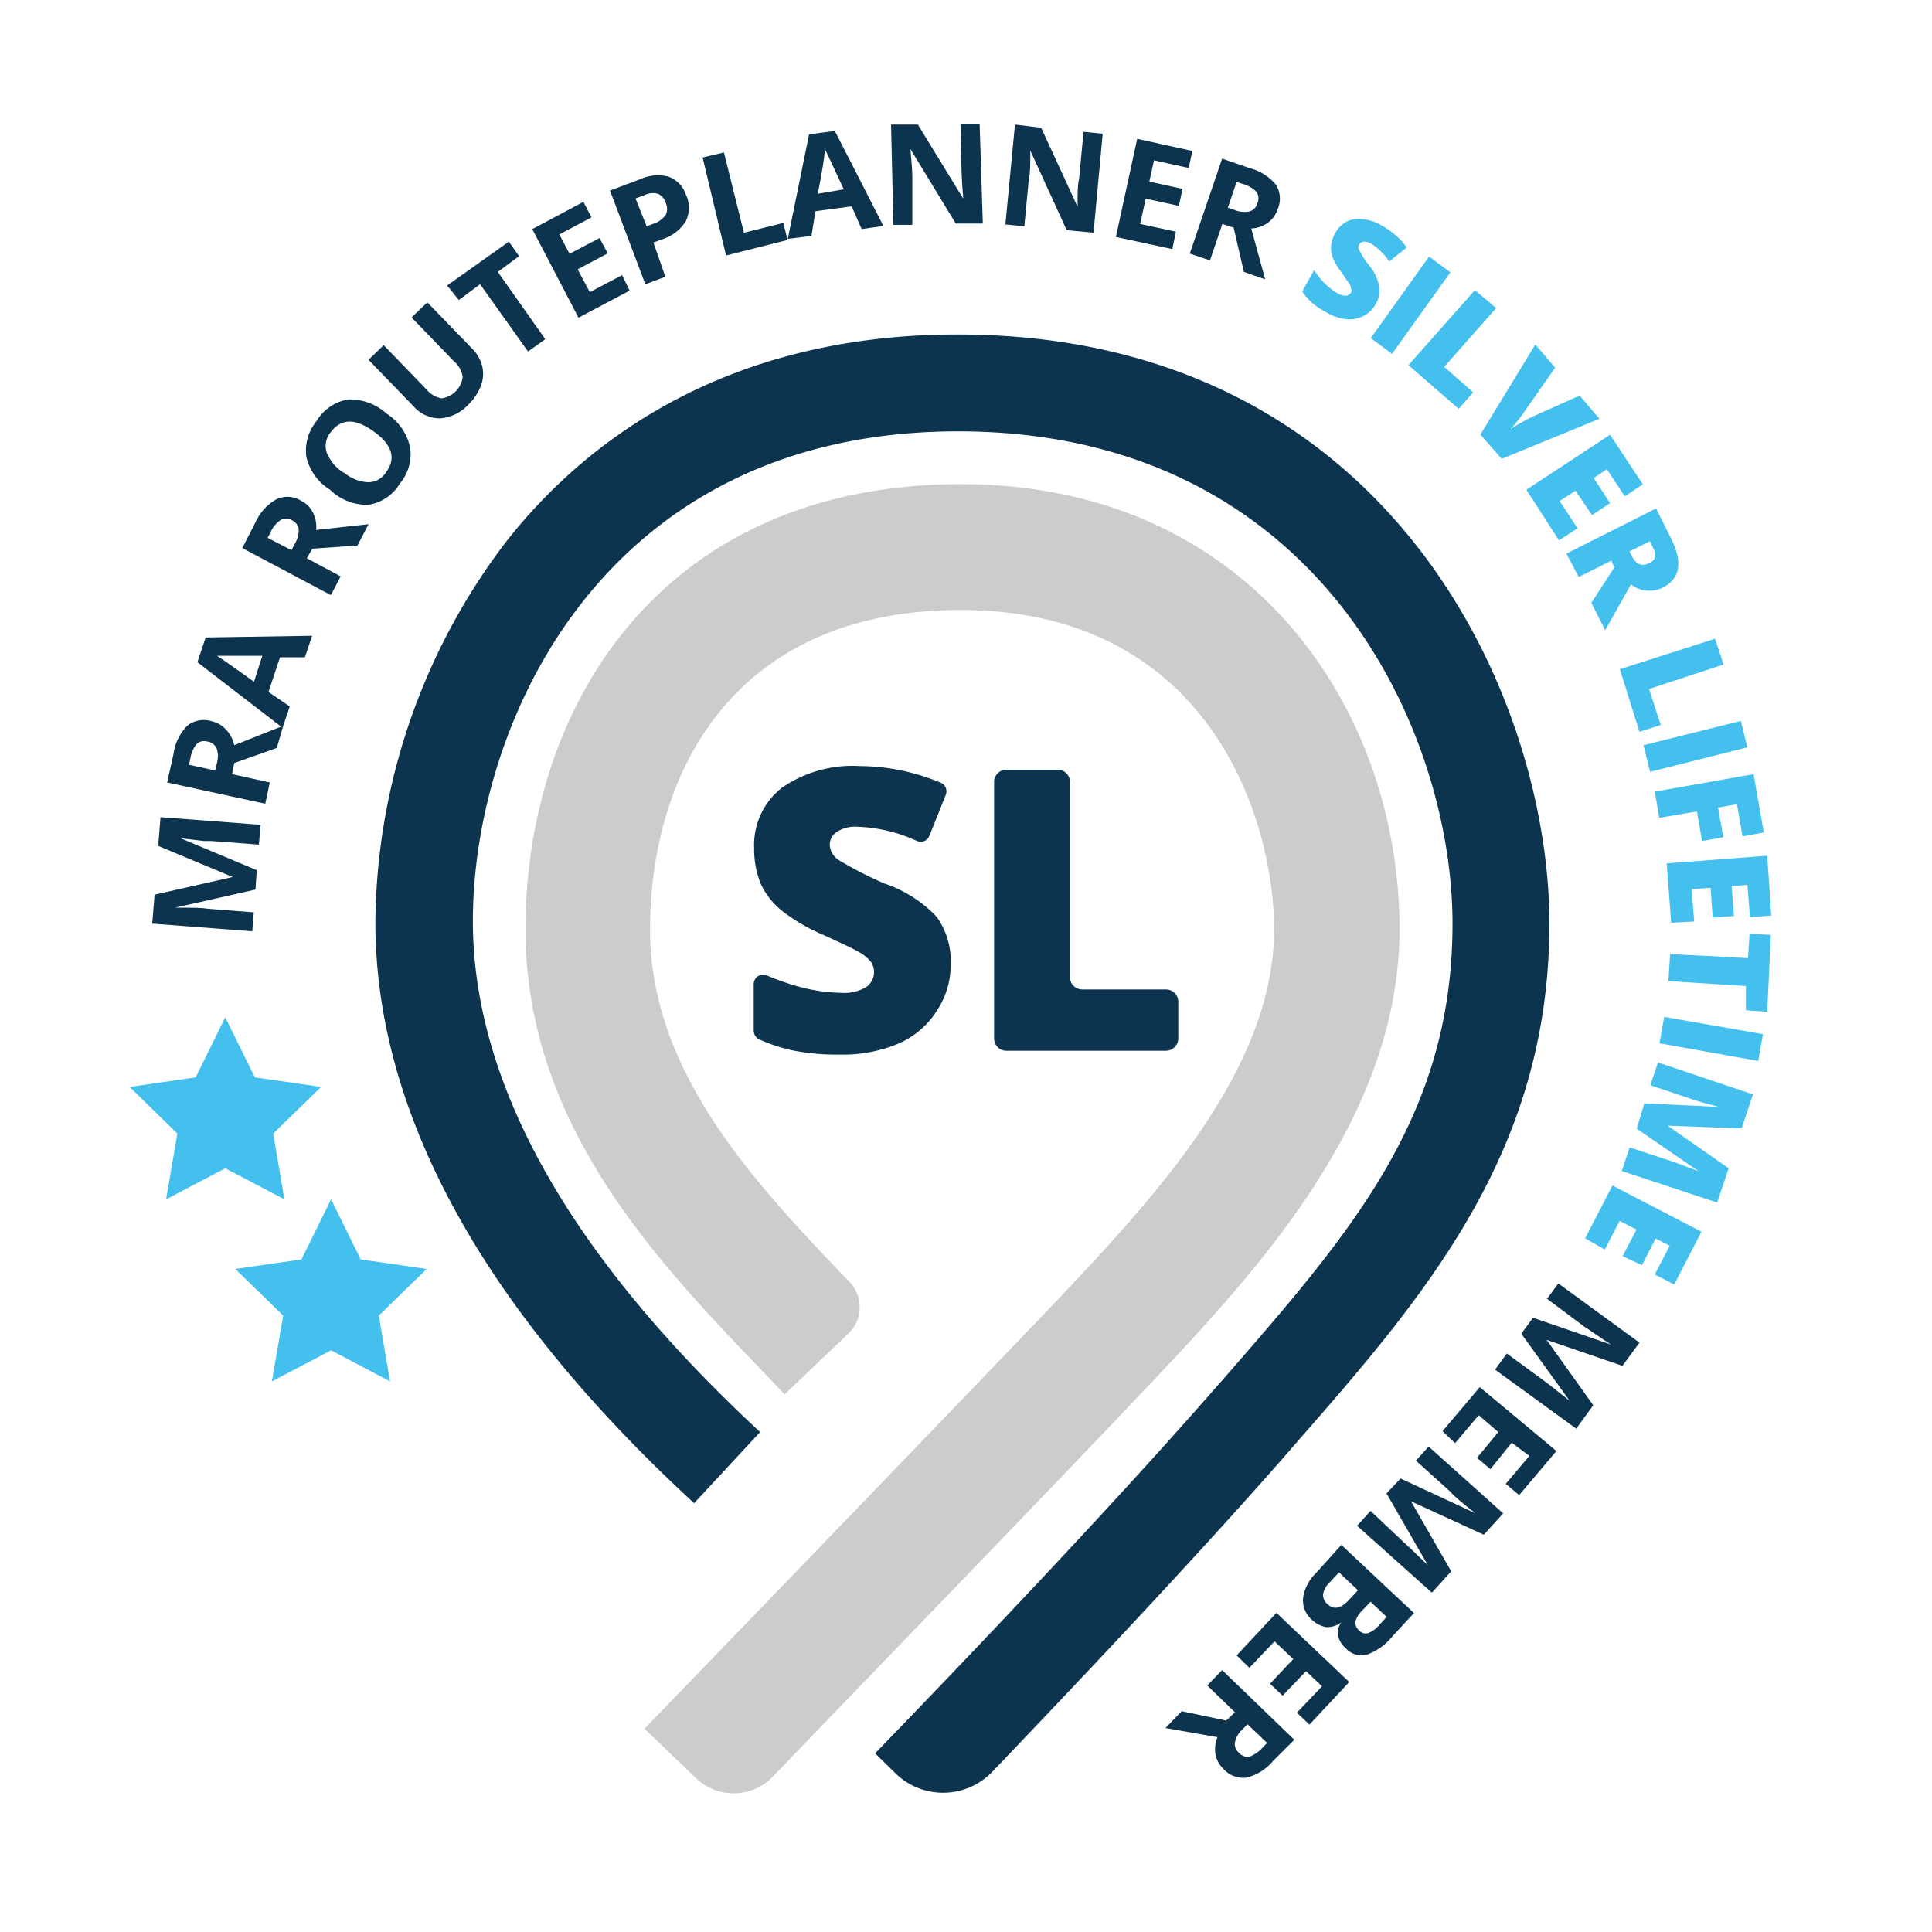 <svg xmlns="http://www.w3.org/2000/svg" viewBox="0 0 90.74 90.74"><defs><style>.cls-1{fill:none;}.cls-2{fill:#0d344f;}.cls-3{fill:#44c0ee;}.cls-4{fill:#cdcccc;}</style></defs><g id="Layer_2" data-name="Layer 2"><g id="Presentation_layer" data-name="Presentation layer"><circle class="cls-1" cx="45.37" cy="45.37" r="45.37"/><path class="cls-2" d="M12,41.78l-3.77.85v0c.75,0,1.25,0,1.5.05l2.19.17-.07.89-4.7-.36.11-1.36,3.67-.83v0l-3.5-1.46.11-1.35,4.7.36-.08.93L9.93,39.5l-.36,0-1.09-.13v0l3.58,1.5Z"/><path class="cls-2" d="M10.9,36.36l1.77.39-.21,1-4.61-1,.3-1.34a2.33,2.33,0,0,1,.64-1.32,1.25,1.25,0,0,1,1.14-.22,1.29,1.29,0,0,1,.67.38A1.52,1.52,0,0,1,11,35l2.3-.91L13,35.13l-2,.71Zm-.79-.17.07-.32a1.19,1.19,0,0,0,0-.71.56.56,0,0,0-.43-.33.52.52,0,0,0-.52.12,1.5,1.5,0,0,0-.29.67l-.06.3Z"/><path class="cls-2" d="M14.32,30.87l-1.17,0-.54,1.63,1,.68-.34,1-4-3.08.39-1.16,5-.08Zm-2-.07-1.8,0-.33,0c.24.15.82.56,1.74,1.22Z"/><path class="cls-2" d="M14.41,26.22l1.59.85-.46.88-4.16-2.21L12,24.53a2.36,2.36,0,0,1,1-1.09,1.22,1.22,0,0,1,1.16.09,1.2,1.2,0,0,1,.54.55,1.51,1.51,0,0,1,.15.81l2.46-.27-.52,1-2.12.15Zm-.72-.38.15-.29a1.24,1.24,0,0,0,.19-.69.56.56,0,0,0-.33-.43.53.53,0,0,0-.53,0,1.36,1.36,0,0,0-.46.56l-.14.27Z"/><path class="cls-2" d="M18.15,19.42A2.55,2.55,0,0,1,19.26,21a2.13,2.13,0,0,1-.48,1.71,2.09,2.09,0,0,1-1.49,1A2.5,2.5,0,0,1,15.5,23a2.48,2.48,0,0,1-1.11-1.53,2.2,2.2,0,0,1,.49-1.71,2.13,2.13,0,0,1,1.48-1A2.58,2.58,0,0,1,18.15,19.42Zm-2,2.77a1.91,1.91,0,0,0,1.14.46,1,1,0,0,0,.85-.48c.47-.64.28-1.28-.58-1.9s-1.51-.63-2,0a1,1,0,0,0-.21,1A2,2,0,0,0,16.12,22.19Z"/><path class="cls-2" d="M20.07,14.2l2.12,2.19a1.74,1.74,0,0,1,.46.82,1.55,1.55,0,0,1-.06.9A2.43,2.43,0,0,1,22,19a2,2,0,0,1-1.33.65,1.64,1.64,0,0,1-1.25-.57l-2.11-2.18.71-.69,2,2.07a1.23,1.23,0,0,0,.71.43,1.15,1.15,0,0,0,1-1,1.15,1.15,0,0,0-.4-.73l-2-2.07Z"/><path class="cls-2" d="M25.61,15.93l-.81.58-2.25-3.16-1,.74L21,13.41l2.9-2.06.48.68-1,.74Z"/><path class="cls-2" d="M29.57,13.65l-2.4,1.27L25,10.76l2.4-1.28.38.73-1.51.8.48.91,1.41-.74.38.72-1.41.75.57,1.07,1.52-.8Z"/><path class="cls-2" d="M32.21,9.13a1.45,1.45,0,0,1,0,1.26,2,2,0,0,1-1.12.85l-.4.15L31.25,13l-.94.35-1.66-4.4,1.41-.53a2,2,0,0,1,1.35-.12A1.37,1.37,0,0,1,32.21,9.13Zm-1.84,1.5.31-.12a1.11,1.11,0,0,0,.58-.41.62.62,0,0,0,0-.58.64.64,0,0,0-.36-.42.87.87,0,0,0-.62.06l-.43.16Z"/><path class="cls-2" d="M34.1,12,33,7.4l1-.24.94,3.77,1.85-.46.2.8Z"/><path class="cls-2" d="M40.47,10.76,40,9.69l-1.7.23-.19,1.16L37,11.22l1-4.91,1.21-.16,2.28,4.46Zm-.84-1.87-.76-1.63L38.74,7q0,.42-.33,2.1Z"/><path class="cls-2" d="M46.16,10.5l-1.27,0L42.76,7h0c.06.63.09,1.07.09,1.34l0,2.22-.89,0-.11-4.71,1.26,0,2.13,3.48h0c-.05-.61-.07-1-.08-1.3l-.05-2.22.9,0Z"/><path class="cls-2" d="M51.36,10.93l-1.26-.12L48.39,7.07h0c0,.63,0,1.08-.07,1.35l-.21,2.21-.89-.09.45-4.69L48.9,6l1.71,3.71h0c0-.61,0-1.05.07-1.3l.21-2.22.9.09Z"/><path class="cls-2" d="M55.06,11.7l-2.65-.57,1-4.61L56,7.09l-.17.8L54.2,7.53l-.22,1,1.56.34-.17.8-1.56-.34-.26,1.19,1.68.36Z"/><path class="cls-2" d="M57.41,10.52l-.58,1.71-.95-.32L57.4,7.45l1.3.45a2.34,2.34,0,0,1,1.23.78A1.23,1.23,0,0,1,60,9.84a1.24,1.24,0,0,1-.45.62,1.4,1.4,0,0,1-.78.27c.33,1.24.55,2,.65,2.39l-1-.35-.48-2.08Zm.26-.77.31.11a1.23,1.23,0,0,0,.71.07.56.56,0,0,0,.37-.39A.54.54,0,0,0,59,9a1.41,1.41,0,0,0-.63-.36l-.29-.1Z"/><path class="cls-3" d="M64.62,14.27a1.38,1.38,0,0,1-.58.57,1.47,1.47,0,0,1-.82.15,2.31,2.31,0,0,1-.94-.33,3.58,3.58,0,0,1-.66-.44,3,3,0,0,1-.46-.53l.56-1a3.9,3.9,0,0,0,.51.63,2.85,2.85,0,0,0,.58.45.75.75,0,0,0,.41.12.32.32,0,0,0,.24-.16.25.25,0,0,0,0-.17.52.52,0,0,0-.07-.21l-.4-.58a2.9,2.9,0,0,1-.4-.69,1.22,1.22,0,0,1-.07-.56,1.44,1.44,0,0,1,.2-.58,1.21,1.21,0,0,1,.91-.65,2.13,2.13,0,0,1,1.31.33,3.54,3.54,0,0,1,1.13,1l-.82.66a3,3,0,0,0-.84-.83.65.65,0,0,0-.36-.1.27.27,0,0,0-.2.42,4.43,4.43,0,0,0,.48.73,2.13,2.13,0,0,1,.44.93A1.2,1.2,0,0,1,64.62,14.27Z"/><path class="cls-3" d="M64.38,15.88l2.74-3.83,1,.74-2.74,3.83Z"/><path class="cls-3" d="M66.15,17.15l3.12-3.52,1,.84-2.44,2.76,1.36,1.2-.68.77Z"/><path class="cls-3" d="M74.19,18.58l.93,1.09-4.59,1.88-1-1.14,2.58-4.23.93,1.09-1.4,2a6.82,6.82,0,0,1-.7.89,5.6,5.6,0,0,1,.49-.3l.48-.26Z"/><path class="cls-3" d="M73.22,25.38,71.69,23l3.93-2.58,1.54,2.33-.85.56-.84-1.27-.62.41.77,1.18-.85.56L74,23.05l-.75.48.84,1.28Z"/><path class="cls-3" d="M75.68,26.33l-1.53.77L73.57,26l4.21-2.12.69,1.38c.58,1.14.45,1.92-.38,2.34a1.41,1.41,0,0,1-1.49-.15l-1.21,2.15-.65-1.29,1.08-1.66Zm.85-.43.11.21c.2.4.47.51.82.34s.34-.42.14-.81l-.11-.22Z"/><path class="cls-3" d="M76.08,31.43,80.55,30l.4,1.21-3.5,1.15L78,34.05l-1,.32Z"/><path class="cls-3" d="M77.19,35l4.57-1.14.31,1.24L77.5,36.25Z"/><path class="cls-3" d="M77.93,38.41l-.21-1.23,4.64-.82.48,2.74-1,.18-.26-1.51-.89.16.25,1.39-1,.18-.24-1.39Z"/><path class="cls-3" d="M78.49,43.34l-.21-2.79L83,40.19,83.19,43l-1,.08-.12-1.52-.74.06.11,1.4-1,.08-.1-1.4-.89.06.12,1.52Z"/><path class="cls-3" d="M78.36,46.08l.08-1.27L82.1,45l.07-1.15,1,.06L83,47.52l-1-.07L82,46.31Z"/><path class="cls-3" d="M78.16,47.76l4.64.81-.22,1.26L77.94,49Z"/><path class="cls-3" d="M77.23,51.82l3.52.17v0c-.56-.14-1-.26-1.3-.37l-1.94-.65.36-1.07,4.46,1.5L81.8,53l-3.48-.13v0l2.87,2-.54,1.61L76.17,55l.37-1.11,2,.66.34.12.9.34v0l-2.91-2Z"/><path class="cls-3" d="M74.45,58.16l1.28-2.48,4.18,2.17-1.28,2.48-.91-.47.7-1.35-.66-.34-.64,1.25L76.21,59l.65-1.25-.79-.41-.7,1.35Z"/><path class="cls-2" d="M72,61.89l3.66,1.26v0c-.63-.41-1-.69-1.25-.84L72.66,61l.53-.72L77,63.06l-.8,1.09-3.56-1.22,0,0L74.83,66l-.8,1.1-3.81-2.77.55-.76,1.8,1.32.29.22.86.68,0,0-2.27-3.15Z"/><path class="cls-2" d="M67.75,67.22l1.75-2.07,3.6,3-1.75,2.07-.63-.53,1.11-1.31L71,67.76,70,69l-.63-.53,1-1.21-.92-.79-1.11,1.31Z"/><path class="cls-2" d="M65.78,69.44l3.51,1.63,0,0c-.59-.47-1-.79-1.16-1l-1.63-1.47.6-.66,3.5,3.14-.91,1-3.42-1.57h0l1.89,3.29-.91,1-3.51-3.14.63-.7L66,72.5l.27.25.79.76,0,0-1.94-3.37Z"/><path class="cls-2" d="M66.41,75.76l-1,1.08a2.74,2.74,0,0,1-1.2.87,1,1,0,0,1-1-.29,1.14,1.14,0,0,1-.37-.61A.81.81,0,0,1,63,76.2l0,0a1.12,1.12,0,0,1-.72.22,1.32,1.32,0,0,1-.67-.35,1.21,1.21,0,0,1-.41-1,2,2,0,0,1,.59-1.17L63,72.56Zm-2.63-1.07-.89-.84-.45.48a1,1,0,0,0-.3.55.57.57,0,0,0,.22.47c.29.27.62.2,1-.21Zm.59.54-.4.42a1.09,1.09,0,0,0-.31.52.47.47,0,0,0,.18.41.4.4,0,0,0,.42.12,1.27,1.27,0,0,0,.52-.38l.35-.38Z"/><path class="cls-2" d="M58.08,77.75l1.87-2L63.37,79,61.5,81l-.59-.56,1.18-1.24-.75-.71-1.1,1.15-.59-.56,1.09-1.16-.88-.83-1.18,1.24Z"/><path class="cls-2" d="M58,80.42l-1.3-1.26.7-.72,3.39,3.27-1,1a2.39,2.39,0,0,1-1.24.78,1.26,1.26,0,0,1-1.08-.4,1.29,1.29,0,0,1-.38-.68,1.48,1.48,0,0,1,.09-.82l-2.44-.43.76-.79,2.09.44Zm.59.56-.22.23a1.16,1.16,0,0,0-.37.62.53.53,0,0,0,.2.5.52.52,0,0,0,.5.17,1.57,1.57,0,0,0,.6-.42l.21-.22Z"/><path class="cls-4" d="M32.65,83.48l-2.38-2.29c.12-.12,14.12-14.61,19-19.72l.24-.25c4.6-4.87,10.33-10.93,10.33-17.57,0-5.2-3.07-15-14.72-15-10.76,0-14.59,7.77-14.59,15,0,6.77,5,12,9.38,16.57h0a1.71,1.71,0,0,1-.06,2.41l-3,2.86c-.38-.41-.77-.81-1.17-1.23-4.91-5.12-11-11.5-11-20.62,0-10.4,6.33-20.9,20.46-20.9,13.52,0,20.59,10.51,20.59,20.9,0,9-6.9,16.27-11.94,21.6l-.24.25c-3.72,3.94-13.65,14.2-17.21,17.91A2.56,2.56,0,0,1,32.65,83.48Z"/><path class="cls-2" d="M42.05,83.28l-.95-.93c.09-.1,9.66-9.92,15.95-17.12l.38-.43c6-6.89,10.79-12.33,10.79-21.42S61.91,20.26,45,20.26c-16.72,0-22.79,13.78-22.79,23,0,7.62,4.54,15.7,13.49,24l-3.1,3.34C22.66,61.44,17.63,52.24,17.63,43.3a29.86,29.86,0,0,1,6.15-17.87c3.48-4.43,10-9.72,21.19-9.72,20.25,0,27.8,17,27.8,27.67S67,60.79,60.86,67.79l-.38.44c-4.5,5.15-10.64,11.6-13.89,15A3.2,3.2,0,0,1,42.05,83.28Z"/><path class="cls-2" d="M44.65,45.29A3.85,3.85,0,0,1,44,47.47,4,4,0,0,1,42.23,49a6.69,6.69,0,0,1-2.76.53,10.69,10.69,0,0,1-2.21-.19,7.75,7.75,0,0,1-1.59-.52.45.45,0,0,1-.27-.41v-2.2a.44.44,0,0,1,.61-.4,11.76,11.76,0,0,0,1.51.53,8.2,8.2,0,0,0,2,.29,2,2,0,0,0,1.16-.27.85.85,0,0,0,.37-.71.81.81,0,0,0-.15-.48,1.88,1.88,0,0,0-.48-.41c-.22-.14-.8-.42-1.75-.85a8.71,8.71,0,0,1-1.94-1.13,3.54,3.54,0,0,1-1-1.27,4.32,4.32,0,0,1-.31-1.69,3.4,3.4,0,0,1,1.33-2.84,5.84,5.84,0,0,1,3.65-1,10,10,0,0,1,3.78.78.44.44,0,0,1,.24.57l-.77,1.93a.44.44,0,0,1-.58.24,7.29,7.29,0,0,0-2.78-.67,1.61,1.61,0,0,0-1,.25.73.73,0,0,0-.32.6.91.91,0,0,0,.4.7,17.49,17.49,0,0,0,2.18,1.12A6,6,0,0,1,44,43.07,3.55,3.55,0,0,1,44.65,45.29Z"/><path class="cls-2" d="M46.69,48.72v-12a.58.58,0,0,1,.57-.57h2.42a.57.57,0,0,1,.57.57v9.17a.58.58,0,0,0,.58.58h3.93a.58.58,0,0,1,.58.57v1.73a.58.58,0,0,1-.58.58h-7.5A.58.58,0,0,1,46.69,48.72Z"/><polygon class="cls-3" points="11.97 50.6 15.08 51.05 12.83 53.24 13.36 56.33 10.58 54.87 7.8 56.33 8.33 53.24 6.09 51.05 9.19 50.6 10.58 47.78 11.97 50.6"/><polygon class="cls-3" points="16.94 59.15 20.04 59.6 17.79 61.79 18.32 64.88 15.55 63.42 12.77 64.88 13.3 61.79 11.05 59.6 14.16 59.15 15.55 56.33 16.94 59.15"/></g></g></svg>